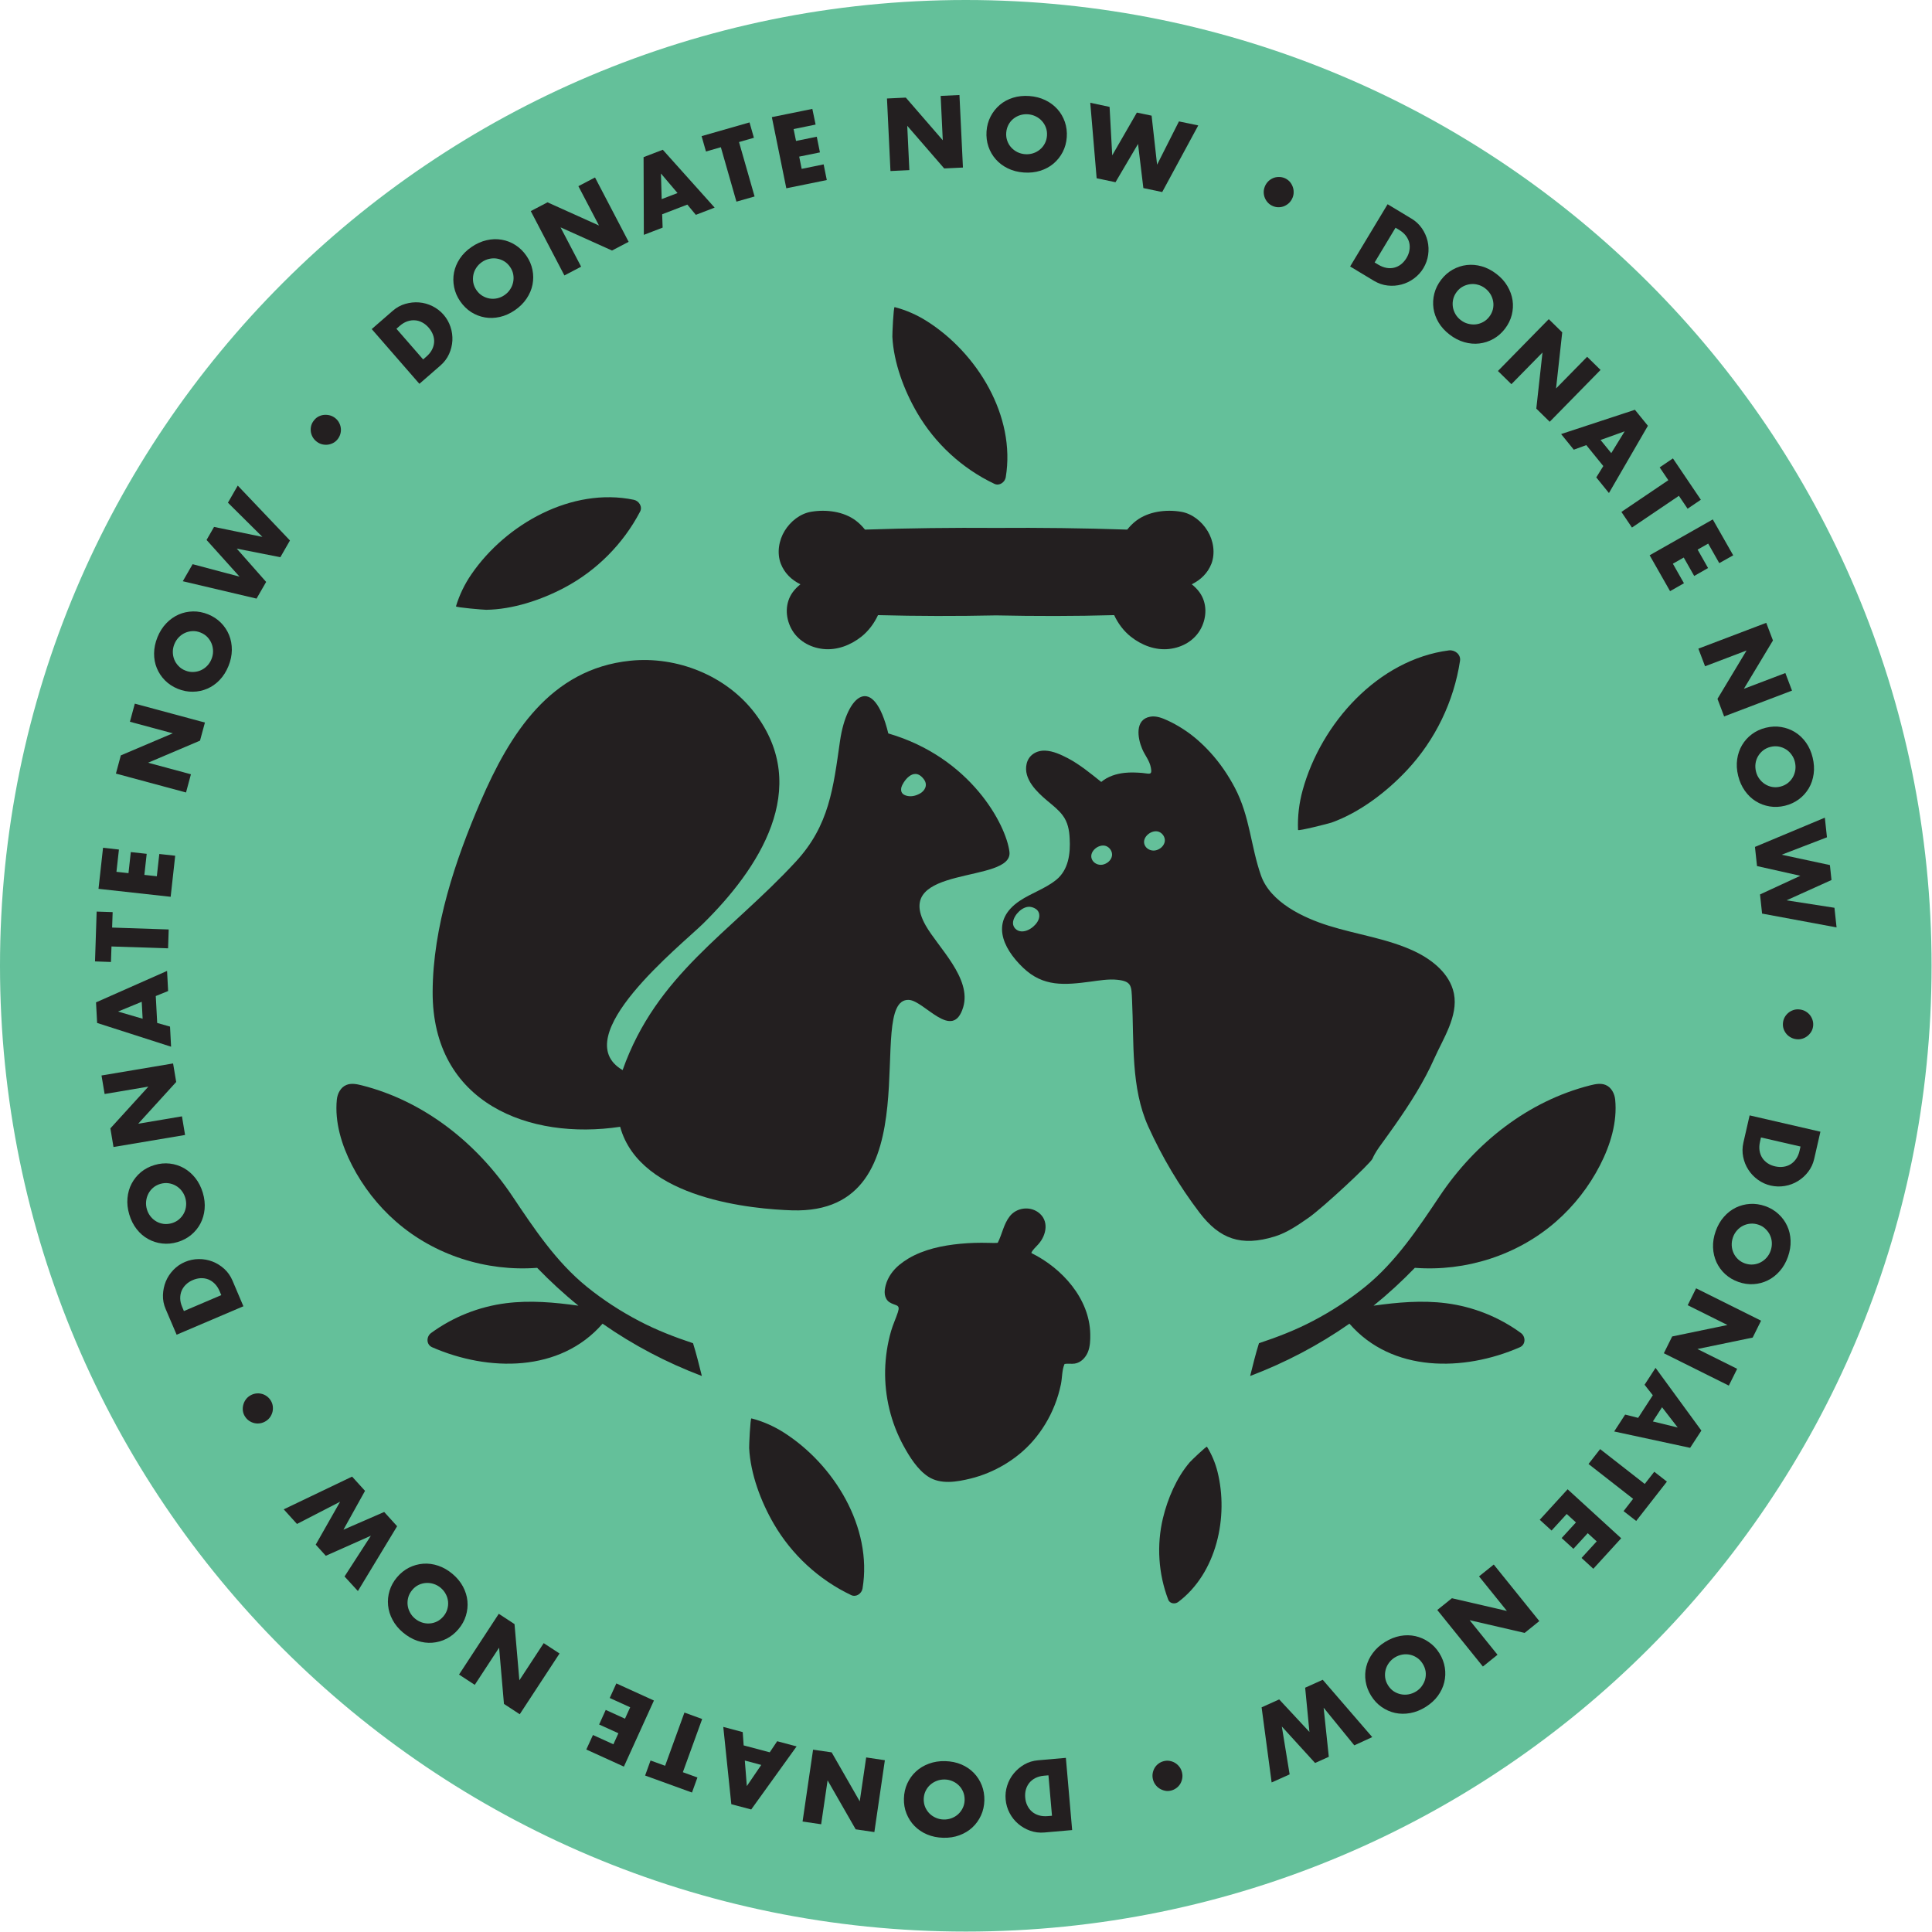 <svg xmlns="http://www.w3.org/2000/svg" width="366" height="366" viewBox="0 0 366 366" fill="none"><g clip-path="url(#clip0_4_2)"><path d="M182.96 365.92C284.006 365.92 365.92 284.006 365.92 182.96C365.92 81.914 284.006 0 182.96 0C81.914 0 0 81.914 0 182.96C0 284.006 81.914 365.92 182.96 365.92Z" fill="#64C09A"></path><path d="M229.49 106.8C230.26 104.77 229.87 102.37 228.75 100.56C227.66 98.77 225.83 97.3 223.75 96.95C220.92 96.47 217.59 96.87 215.25 98.64C214.59 99.14 214.04 99.71 213.54 100.33C205.27 100.05 196.99 99.95 188.7 100.01C180.42 99.95 172.13 100.05 163.86 100.33C163.36 99.71 162.81 99.14 162.15 98.64C159.81 96.87 156.48 96.47 153.65 96.95C151.56 97.31 149.74 98.78 148.65 100.56C147.54 102.37 147.14 104.77 147.92 106.8C148.62 108.59 149.95 109.86 151.63 110.69C151.09 111.13 150.6 111.6 150.18 112.18C148.71 114.21 148.75 116.85 149.86 119.01C151.05 121.31 153.38 122.66 155.9 122.94C158.52 123.24 161.14 122.23 163.17 120.62C164.52 119.55 165.59 118.12 166.33 116.53C173.79 116.73 181.25 116.74 188.7 116.58C196.16 116.74 203.62 116.74 211.07 116.53C211.8 118.12 212.88 119.55 214.23 120.62C216.26 122.23 218.88 123.24 221.5 122.94C224.02 122.66 226.35 121.31 227.54 119.01C228.65 116.85 228.69 114.2 227.22 112.18C226.8 111.6 226.31 111.13 225.77 110.69C227.46 109.85 228.79 108.58 229.49 106.8Z" fill="#231F20"></path><path d="M275.4 188.08C274.61 184.47 271.39 181.85 268.04 180.25C262.89 177.8 257.12 177.07 251.68 175.36C246.92 173.87 240.69 170.95 238.89 165.87C236.95 160.39 236.8 154.68 233.93 149.23C232.66 146.82 231.12 144.56 229.29 142.55C227.77 140.89 226.09 139.38 224.2 138.16C223.23 137.53 222.22 136.96 221.17 136.48C220.17 136.02 219.03 135.57 217.91 135.77C214.94 136.29 215.5 139.82 216.37 141.86C216.92 143.17 217.77 144.04 218.03 145.47C218.31 146.97 217.69 146.53 216.34 146.42C215.25 146.34 214.15 146.29 213.06 146.41C211.46 146.58 209.86 147.09 208.62 148.13C206.67 146.57 204.52 144.8 202.3 143.64C200.99 142.96 199.5 142.26 198 142.2C196.35 142.14 194.86 143.03 194.48 144.71C193.83 147.58 196.43 150.04 198.39 151.69C199.41 152.55 200.48 153.36 201.29 154.43C202.28 155.72 202.57 157.27 202.64 158.85C202.8 161.69 202.43 164.78 200.09 166.68C198.01 168.36 195.38 169.18 193.17 170.66C187.62 174.38 189.78 179.48 193.85 183.36C197.65 186.97 201.64 186.62 206.62 185.96C208.25 185.74 210 185.44 211.65 185.61C214.47 185.9 214.33 186.84 214.46 189.52C214.84 197.49 214.21 206.04 217.52 213.39C220.13 219.17 223.39 224.66 227.23 229.71C231.03 234.71 235.11 236.22 241.52 234.23C243.86 233.5 245.9 232.08 247.91 230.68C250.6 228.8 259.63 220.4 260.01 219.5C260.45 218.45 261.12 217.52 261.79 216.6C262.64 215.42 263.5 214.24 264.33 213.05C267.11 209.07 269.74 204.97 271.71 200.53C273.35 196.83 276.27 192.5 275.44 188.25C275.43 188.2 275.42 188.14 275.4 188.08ZM195.72 175.56C195.04 176.14 194.02 176.64 193.1 176.38C192.32 176.16 191.79 175.42 191.92 174.61C192.12 173.27 193.71 171.66 195.12 171.79C195.53 171.83 195.95 171.99 196.28 172.23C196.71 172.54 196.91 173.02 196.89 173.54C196.85 174.35 196.31 175.05 195.72 175.56ZM208.84 163.81C208.01 163.95 207.09 163.5 206.81 162.68C206.32 161.25 208.2 159.79 209.52 160.27C210.24 160.53 210.76 161.32 210.66 162.09C210.54 162.98 209.7 163.66 208.84 163.81ZM218.84 161.11C218.01 161.25 217.09 160.8 216.81 159.98C216.32 158.55 218.2 157.09 219.52 157.57C220.24 157.83 220.76 158.62 220.66 159.39C220.53 160.28 219.69 160.97 218.84 161.11Z" fill="#231F20"></path><path d="M191.23 161.36C190.6 156.26 183.9 143.49 168.28 138.94C165.48 127.45 160.41 131.48 159.13 140.39C157.86 149.26 157.11 156.35 150.78 163.21C138.19 176.85 124.39 184.54 117.95 202.72C107.15 196.45 129.07 179.04 133.19 174.98C143.66 164.68 153.88 149.34 142.96 135.05C137.55 127.98 128.24 124.25 119.38 125.17C104.22 126.74 96.55 139.09 91.05 151.82C86.24 162.96 82 175.64 81.96 187.9C81.89 209.06 100.37 216.04 117.48 213.46C121.27 227.27 142.98 229.06 150.04 229.29C177.39 230.14 163.49 189.09 172.16 189.42C175.08 189.53 180.49 197.4 182.47 190.8C184.11 185.31 177.71 179.48 175.35 175.3C168.82 163.72 191.99 167.49 191.23 161.36ZM174.29 150.32C173.41 150.81 172.58 150.95 171.8 150.76C170.9 150.54 170.56 150 170.76 149.14C170.94 148.37 172.99 144.99 174.98 147.58C175.87 148.72 175.17 149.83 174.29 150.32Z" fill="#231F20"></path><path d="M81.66 252.53C85.82 249.49 90.7 247.54 95.86 246.88C100.42 246.3 105.03 246.71 109.58 247.35C106.82 245.12 104.22 242.72 101.76 240.18C92.12 240.91 82.31 237.79 75.03 231.43C71.58 228.42 68.75 224.77 66.68 220.74C64.73 216.94 63.38 212.6 63.81 208.3C63.93 207.15 64.54 205.98 65.61 205.54C66.52 205.16 67.55 205.36 68.5 205.6C80.34 208.58 90.32 216.55 97.02 226.54C101.13 232.67 105.32 239.02 111.15 243.75C114.22 246.24 117.55 248.4 121.06 250.24C124.37 251.98 127.8 253.3 131.29 254.46C131.93 256.5 132.44 258.59 132.96 260.67C126.3 258.15 119.98 254.83 114.15 250.76C106.1 260.03 92.51 259.87 81.88 255.23C80.72 254.73 80.74 253.21 81.66 252.53Z" fill="#231F20"></path><path d="M288.13 252.53C283.97 249.49 279.09 247.54 273.93 246.88C269.37 246.3 264.76 246.71 260.21 247.35C262.97 245.12 265.57 242.72 268.03 240.18C277.67 240.91 287.48 237.79 294.76 231.43C298.21 228.42 301.04 224.77 303.11 220.74C305.06 216.94 306.41 212.6 305.98 208.3C305.86 207.15 305.25 205.98 304.18 205.54C303.27 205.16 302.24 205.36 301.29 205.6C289.45 208.58 279.47 216.55 272.77 226.54C268.66 232.67 264.47 239.02 258.64 243.75C255.57 246.24 252.24 248.4 248.73 250.24C245.42 251.98 241.99 253.3 238.5 254.46C237.86 256.5 237.35 258.59 236.83 260.67C243.49 258.15 249.81 254.83 255.64 250.76C263.69 260.03 277.28 259.87 287.91 255.23C289.06 254.73 289.05 253.21 288.13 252.53Z" fill="#231F20"></path><path d="M195.41 237.39C195.26 237.14 196.57 235.87 196.72 235.69C198.27 233.95 198.79 231.17 196.65 229.64C194.98 228.45 192.56 228.8 191.29 230.41C190.14 231.87 189.85 233.79 189.02 235.42C188.97 235.51 187.36 235.45 187.26 235.45C185.48 235.4 183.71 235.45 181.93 235.62C180.21 235.78 178.49 236.05 176.81 236.49C175.16 236.93 173.56 237.54 172.09 238.41C171.49 238.77 170.92 239.17 170.38 239.61C169.16 240.62 168.2 241.93 167.79 243.47C167.64 244.04 167.54 244.63 167.62 245.22C167.71 245.8 168 246.37 168.49 246.69C169.67 247.45 170.61 247.01 170.1 248.58C169.71 249.78 169.16 250.93 168.81 252.15C168.11 254.56 167.74 257.06 167.68 259.57C167.58 264.54 168.77 269.51 171.15 273.87C172.29 275.96 173.81 278.41 175.83 279.73C178.2 281.28 181.28 280.73 183.87 280.1C188.34 279 192.65 276.46 195.68 272.98C197.43 270.97 198.82 268.67 199.8 266.19C200.31 264.91 200.7 263.59 200.98 262.24C201.24 261 201.16 259.55 201.67 258.39C202.31 258.27 202.97 258.42 203.61 258.32C204.75 258.14 205.65 257.21 206.09 256.14C206.52 255.08 206.56 253.89 206.54 252.75C206.43 246.03 201.21 240.25 195.41 237.39Z" fill="#231F20"></path><path d="M89.29 108.81C88.02 110.66 87.03 112.71 86.38 114.86C86.31 115.08 91.61 115.52 92.09 115.52C97.12 115.46 102.53 113.66 106.94 111.32C113.03 108.09 118.06 103.03 121.26 96.92C121.76 95.97 121.03 94.88 120.07 94.68C108.34 92.25 95.84 99.26 89.29 108.81Z" fill="#231F20"></path><path d="M246.78 149.68C246.1 152.13 245.8 154.68 245.9 157.23C245.91 157.49 251.74 156.01 252.25 155.83C257.61 153.91 262.73 149.99 266.59 145.85C271.91 140.15 275.42 132.88 276.59 125.17C276.77 123.97 275.59 123.07 274.49 123.21C261.04 124.95 250.26 137.05 246.78 149.68Z" fill="#231F20"></path><path d="M148.39 271.32C146.53 270.15 144.49 269.25 142.35 268.7C142.13 268.64 141.9 273.85 141.92 274.31C142.17 279.23 144.14 284.47 146.6 288.7C150 294.54 155.14 299.28 161.25 302.18C162.2 302.63 163.24 301.88 163.4 300.93C165.33 289.35 157.99 277.38 148.39 271.32Z" fill="#231F20"></path><path d="M230.64 278.78C230.22 277.12 229.55 275.52 228.65 274.07C228.56 273.92 225.63 276.72 225.4 277C222.9 279.9 221.2 283.9 220.31 287.6C219.09 292.71 219.44 298.13 221.31 303.04C221.6 303.8 222.59 303.94 223.19 303.49C230.49 298.01 232.79 287.34 230.64 278.78Z" fill="#231F20"></path><path d="M175.52 60.8C173.66 59.63 171.62 58.73 169.48 58.18C169.26 58.12 169.03 63.33 169.05 63.79C169.3 68.71 171.27 73.95 173.73 78.18C177.13 84.02 182.27 88.76 188.38 91.66C189.33 92.11 190.37 91.36 190.53 90.41C192.46 78.83 185.13 66.85 175.52 60.8Z" fill="#231F20"></path><g clip-path="url(#clip1_4_2)"><path d="M70.42 62.34L74.41 58.87C75.12 58.26 75.9 57.82 76.77 57.57C77.64 57.32 78.51 57.22 79.38 57.29C80.26 57.36 81.1 57.59 81.91 57.99C82.72 58.39 83.43 58.93 84.03 59.62C84.62 60.3 85.06 61.07 85.34 61.92C85.63 62.78 85.74 63.64 85.7 64.52C85.65 65.4 85.44 66.25 85.07 67.07C84.7 67.89 84.15 68.62 83.44 69.24L79.45 72.71L70.42 62.34ZM80.16 68.09L80.78 67.55C81.25 67.14 81.6 66.71 81.84 66.24C82.08 65.77 82.21 65.3 82.24 64.83C82.27 64.36 82.2 63.88 82.02 63.41C81.85 62.94 81.57 62.5 81.21 62.07C80.85 61.66 80.45 61.33 80 61.09C79.55 60.85 79.09 60.71 78.61 60.68C78.13 60.64 77.65 60.71 77.15 60.88C76.66 61.05 76.18 61.34 75.72 61.74L75.1 62.28L80.16 68.09Z" fill="#231F20"></path><path d="M87.18 57.08C86.6 56.24 86.22 55.35 86.03 54.41C85.84 53.47 85.83 52.54 86.01 51.62C86.19 50.7 86.56 49.82 87.11 48.99C87.66 48.16 88.4 47.42 89.33 46.79C90.24 46.16 91.19 45.74 92.17 45.51C93.15 45.28 94.11 45.25 95.03 45.41C95.96 45.57 96.83 45.9 97.64 46.42C98.45 46.94 99.14 47.61 99.72 48.45C100.3 49.29 100.68 50.18 100.87 51.12C101.06 52.06 101.06 52.99 100.88 53.92C100.7 54.84 100.32 55.72 99.76 56.56C99.2 57.4 98.46 58.13 97.55 58.76C96.63 59.39 95.68 59.82 94.7 60.04C93.72 60.26 92.77 60.29 91.85 60.13C90.93 59.97 90.06 59.63 89.25 59.12C88.45 58.6 87.76 57.92 87.18 57.08ZM90.26 54.96C90.57 55.41 90.94 55.77 91.37 56.03C91.8 56.29 92.26 56.47 92.74 56.55C93.22 56.63 93.71 56.62 94.2 56.51C94.69 56.4 95.15 56.2 95.58 55.9C96.01 55.6 96.37 55.25 96.64 54.82C96.92 54.4 97.11 53.95 97.21 53.46C97.31 52.98 97.32 52.49 97.23 51.99C97.14 51.49 96.94 51.02 96.63 50.57C96.32 50.12 95.95 49.76 95.52 49.5C95.09 49.24 94.63 49.07 94.14 48.99C93.65 48.91 93.16 48.93 92.67 49.04C92.18 49.15 91.72 49.35 91.29 49.65C90.86 49.95 90.5 50.31 90.23 50.73C89.95 51.15 89.76 51.6 89.67 52.08C89.58 52.56 89.57 53.05 89.66 53.55C89.75 54.04 89.95 54.51 90.26 54.96Z" fill="#231F20"></path><path d="M106.92 52.18L100.55 39.99L103.72 38.33L113.47 42.72L109.57 35.27L112.72 33.62L119.09 45.81L115.94 47.46L106.19 43.07L110.09 50.52L106.92 52.18Z" fill="#231F20"></path><path d="M130.21 38.76L125.44 40.59L125.53 43.12L121.97 44.49L121.92 29.77L125.56 28.37L135.38 39.33L131.82 40.7L130.21 38.76ZM128.35 36.57L125.21 32.87L125.35 37.72L128.35 36.57Z" fill="#231F20"></path><path d="M140 26.91L142.95 37.22L139.51 38.2L136.56 27.89L133.74 28.7L132.91 25.79L141.99 23.19L142.82 26.1L140 26.91Z" fill="#231F20"></path><path d="M154.51 23.6L150.34 24.45L150.8 26.7L154.73 25.9L155.33 28.87L151.4 29.67L151.87 31.99L156.03 31.14L156.63 34.11L148.96 35.67L146.22 22.19L153.89 20.63L154.51 23.6Z" fill="#231F20"></path><path d="M168.69 32.4L168.03 18.66L171.6 18.49L178.6 26.57L178.2 18.17L181.76 18L182.42 31.74L178.87 31.91L171.87 23.83L172.27 32.23L168.69 32.4Z" fill="#231F20"></path><path d="M186.89 24.88C186.96 23.86 187.22 22.93 187.66 22.07C188.1 21.22 188.68 20.49 189.39 19.88C190.1 19.27 190.94 18.82 191.89 18.52C192.84 18.22 193.88 18.11 195 18.19C196.1 18.27 197.11 18.53 198.02 18.97C198.93 19.41 199.69 19.98 200.32 20.68C200.95 21.38 201.41 22.19 201.73 23.1C202.04 24.01 202.16 24.97 202.09 25.99C202.02 27.01 201.76 27.94 201.32 28.8C200.88 29.65 200.3 30.38 199.58 30.99C198.86 31.6 198.02 32.05 197.06 32.35C196.1 32.65 195.07 32.76 193.96 32.68C192.84 32.6 191.84 32.34 190.93 31.9C190.03 31.46 189.27 30.89 188.65 30.19C188.03 29.49 187.56 28.68 187.25 27.77C186.94 26.86 186.82 25.9 186.89 24.88ZM190.62 25.15C190.58 25.7 190.65 26.21 190.82 26.68C190.99 27.16 191.24 27.58 191.57 27.94C191.9 28.3 192.29 28.6 192.74 28.82C193.19 29.04 193.68 29.17 194.2 29.21C194.72 29.25 195.22 29.19 195.7 29.04C196.18 28.89 196.61 28.65 196.99 28.34C197.37 28.03 197.68 27.65 197.92 27.2C198.16 26.75 198.3 26.26 198.34 25.71C198.38 25.16 198.31 24.65 198.14 24.18C197.97 23.71 197.71 23.28 197.38 22.92C197.05 22.55 196.65 22.26 196.2 22.04C195.75 21.82 195.26 21.69 194.74 21.65C194.22 21.61 193.72 21.67 193.24 21.82C192.76 21.97 192.33 22.21 191.95 22.52C191.57 22.83 191.27 23.21 191.03 23.66C190.8 24.11 190.66 24.61 190.62 25.15Z" fill="#231F20"></path><path d="M210.2 20.25L210.7 29.43L215.37 21.33L218.16 21.91L219.2 31.2L223.34 23L227 23.76L220.17 36.38L216.6 35.63L215.59 27.27L211.32 34.52L207.75 33.77L206.54 19.47L210.2 20.25Z" fill="#231F20"></path><path d="M243.34 33.73C243.7 33.88 244.01 34.09 244.27 34.36C244.53 34.63 244.72 34.94 244.86 35.29C245 35.63 245.07 35.99 245.07 36.36C245.08 36.73 245.01 37.09 244.87 37.44C244.72 37.81 244.51 38.13 244.25 38.4C243.98 38.67 243.68 38.87 243.35 39.02C243.02 39.17 242.66 39.25 242.28 39.26C241.9 39.27 241.53 39.2 241.16 39.05C240.8 38.9 240.49 38.7 240.23 38.43C239.97 38.16 239.77 37.86 239.63 37.53C239.49 37.2 239.41 36.84 239.4 36.46C239.39 36.08 239.46 35.71 239.61 35.34C239.76 34.97 239.97 34.65 240.23 34.38C240.5 34.11 240.8 33.91 241.13 33.76C241.46 33.61 241.82 33.54 242.21 33.53C242.6 33.52 242.96 33.58 243.34 33.73Z" fill="#231F20"></path><path d="M262.87 38.69L267.4 41.42C268.2 41.9 268.86 42.52 269.37 43.26C269.88 44.01 270.24 44.81 270.44 45.66C270.64 46.51 270.68 47.39 270.55 48.28C270.42 49.18 270.12 50.01 269.65 50.8C269.19 51.57 268.59 52.22 267.86 52.76C267.13 53.3 266.34 53.68 265.49 53.9C264.64 54.13 263.76 54.19 262.87 54.09C261.97 53.99 261.12 53.69 260.3 53.21L255.77 50.48L262.87 38.69ZM260.41 49.72L261.11 50.14C261.64 50.46 262.17 50.66 262.68 50.75C263.19 50.84 263.69 50.82 264.15 50.7C264.61 50.58 265.04 50.37 265.43 50.06C265.82 49.75 266.16 49.35 266.45 48.88C266.73 48.41 266.92 47.93 267 47.43C267.09 46.93 267.08 46.45 266.97 45.98C266.86 45.52 266.64 45.08 266.33 44.66C266.01 44.24 265.59 43.88 265.07 43.56L264.37 43.14L260.41 49.72Z" fill="#231F20"></path><path d="M273.01 53C273.63 52.19 274.36 51.55 275.2 51.08C276.04 50.61 276.92 50.32 277.85 50.21C278.78 50.1 279.73 50.18 280.69 50.45C281.65 50.72 282.58 51.2 283.47 51.88C284.35 52.55 285.05 53.32 285.56 54.19C286.07 55.06 286.4 55.95 286.54 56.88C286.68 57.81 286.62 58.74 286.39 59.67C286.15 60.6 285.72 61.47 285.1 62.28C284.48 63.09 283.75 63.73 282.91 64.2C282.07 64.67 281.19 64.96 280.25 65.07C279.31 65.18 278.36 65.1 277.39 64.82C276.42 64.54 275.5 64.07 274.62 63.39C273.73 62.71 273.03 61.94 272.52 61.08C272.01 60.22 271.69 59.32 271.56 58.4C271.43 57.47 271.48 56.54 271.72 55.61C271.96 54.68 272.39 53.81 273.01 53ZM275.98 55.27C275.65 55.7 275.42 56.17 275.3 56.66C275.18 57.15 275.16 57.64 275.23 58.13C275.3 58.61 275.47 59.07 275.72 59.51C275.98 59.95 276.31 60.32 276.73 60.64C277.14 60.96 277.59 61.19 278.08 61.32C278.57 61.45 279.06 61.5 279.55 61.45C280.04 61.4 280.51 61.25 280.96 61.01C281.41 60.77 281.8 60.43 282.13 60C282.46 59.57 282.69 59.1 282.81 58.61C282.93 58.12 282.95 57.63 282.87 57.14C282.79 56.65 282.63 56.19 282.37 55.76C282.11 55.33 281.78 54.95 281.36 54.63C280.95 54.31 280.49 54.08 280.01 53.95C279.52 53.81 279.04 53.77 278.55 53.83C278.06 53.89 277.6 54.03 277.15 54.27C276.7 54.5 276.31 54.84 275.98 55.27Z" fill="#231F20"></path><path d="M283.77 70.28L293.4 60.46L295.95 62.96L294.78 73.59L300.67 67.59L303.21 70.08L293.58 79.9L291.04 77.41L292.21 66.78L286.32 72.78L283.77 70.28Z" fill="#231F20"></path><path d="M303.73 88.29L300.51 84.32L298.14 85.19L295.74 82.23L309.72 77.63L312.18 80.66L304.8 93.4L302.4 90.44L303.73 88.29ZM305.24 85.84L307.78 81.71L303.21 83.35L305.24 85.84Z" fill="#231F20"></path><path d="M318.05 93.93L309.16 99.94L307.16 96.98L316.05 90.97L314.41 88.54L316.92 86.84L322.21 94.67L319.7 96.37L318.05 93.93Z" fill="#231F20"></path><path d="M325.7 106.68L323.6 102.98L321.6 104.12L323.58 107.61L320.95 109.11L318.97 105.62L316.91 106.79L319.01 110.49L316.38 111.99L312.51 105.19L324.47 98.4L328.34 105.2L325.7 106.68Z" fill="#231F20"></path><path d="M321.74 122.88L334.6 117.99L335.87 121.33L330.36 130.49L338.22 127.5L339.48 130.83L326.62 135.72L325.36 132.39L330.87 123.23L323.01 126.22L321.74 122.88Z" fill="#231F20"></path><path d="M334.53 137.86C335.52 137.62 336.49 137.57 337.44 137.73C338.39 137.89 339.26 138.21 340.05 138.7C340.85 139.19 341.54 139.85 342.12 140.66C342.7 141.47 343.13 142.43 343.39 143.51C343.65 144.59 343.72 145.62 343.58 146.62C343.44 147.62 343.14 148.52 342.66 149.33C342.18 150.14 341.56 150.84 340.79 151.41C340.02 151.98 339.14 152.4 338.15 152.64C337.16 152.88 336.19 152.93 335.24 152.77C334.29 152.61 333.42 152.29 332.62 151.79C331.82 151.29 331.13 150.63 330.55 149.81C329.97 148.99 329.54 148.04 329.28 146.97C329.01 145.88 328.95 144.84 329.09 143.85C329.23 142.86 329.54 141.96 330.02 141.15C330.5 140.34 331.12 139.65 331.89 139.08C332.65 138.51 333.53 138.1 334.53 137.86ZM335.42 141.49C334.89 141.62 334.42 141.84 334.02 142.15C333.62 142.46 333.3 142.83 333.05 143.25C332.8 143.67 332.64 144.13 332.57 144.63C332.5 145.13 332.53 145.63 332.65 146.14C332.77 146.65 332.98 147.11 333.28 147.52C333.57 147.93 333.93 148.27 334.35 148.54C334.77 148.81 335.22 148.99 335.72 149.08C336.22 149.17 336.73 149.15 337.26 149.02C337.79 148.89 338.26 148.67 338.66 148.36C339.06 148.05 339.38 147.68 339.63 147.25C339.88 146.82 340.03 146.36 340.11 145.86C340.18 145.36 340.15 144.86 340.03 144.35C339.91 143.84 339.7 143.38 339.4 142.97C339.11 142.56 338.75 142.22 338.34 141.96C337.92 141.7 337.47 141.52 336.97 141.43C336.47 141.34 335.95 141.36 335.42 141.49Z" fill="#231F20"></path><path d="M346.1 158.62L337.52 161.92L346.66 163.88L346.96 166.71L338.44 170.56L347.52 171.97L347.92 175.69L333.81 173.07L333.42 169.44L341.06 165.91L332.85 164.07L332.46 160.44L345.7 154.9L346.1 158.62Z" fill="#231F20"></path><path d="M343.49 194.27C343.46 194.66 343.36 195.02 343.18 195.35C343 195.68 342.76 195.96 342.48 196.2C342.2 196.44 341.88 196.62 341.53 196.74C341.18 196.86 340.82 196.91 340.44 196.88C340.04 196.85 339.67 196.75 339.34 196.58C339 196.41 338.71 196.19 338.47 195.92C338.23 195.65 338.04 195.33 337.91 194.98C337.78 194.62 337.73 194.25 337.76 193.85C337.79 193.46 337.89 193.1 338.06 192.77C338.23 192.44 338.46 192.16 338.73 191.92C339 191.68 339.32 191.5 339.67 191.37C340.02 191.24 340.4 191.19 340.8 191.22C341.2 191.25 341.57 191.35 341.9 191.51C342.23 191.68 342.52 191.9 342.77 192.17C343.01 192.44 343.2 192.76 343.33 193.12C343.47 193.49 343.52 193.87 343.49 194.27Z" fill="#231F20"></path><path d="M344.86 214.39L343.68 219.55C343.47 220.46 343.09 221.28 342.54 221.99C341.99 222.71 341.34 223.29 340.59 223.75C339.84 224.21 339.02 224.52 338.13 224.67C337.24 224.82 336.35 224.8 335.46 224.6C334.58 224.4 333.78 224.04 333.04 223.51C332.31 222.99 331.7 222.35 331.22 221.61C330.74 220.87 330.41 220.06 330.23 219.17C330.05 218.29 330.06 217.38 330.27 216.46L331.45 211.3L344.86 214.39ZM333.6 215.48L333.42 216.28C333.28 216.88 333.25 217.45 333.33 217.96C333.41 218.47 333.58 218.94 333.84 219.34C334.1 219.74 334.43 220.08 334.85 220.36C335.27 220.64 335.75 220.84 336.29 220.96C336.82 221.08 337.34 221.11 337.84 221.04C338.34 220.97 338.8 220.81 339.2 220.56C339.61 220.31 339.96 219.97 340.26 219.54C340.56 219.11 340.78 218.6 340.91 218L341.09 217.2L333.6 215.48Z" fill="#231F20"></path><path d="M334.41 228.49C335.37 228.83 336.21 229.33 336.91 229.98C337.62 230.63 338.17 231.38 338.56 232.23C338.96 233.08 339.17 234 339.21 235.01C339.25 236.01 339.08 237.04 338.71 238.09C338.34 239.13 337.83 240.03 337.16 240.79C336.49 241.55 335.74 242.14 334.9 242.55C334.06 242.97 333.15 243.21 332.2 243.27C331.24 243.33 330.28 243.19 329.32 242.85C328.36 242.51 327.52 242.01 326.82 241.37C326.11 240.72 325.57 239.97 325.17 239.11C324.78 238.25 324.56 237.32 324.52 236.32C324.48 235.31 324.65 234.29 325.02 233.24C325.39 232.19 325.91 231.28 326.57 230.53C327.23 229.78 327.98 229.19 328.82 228.78C329.66 228.37 330.56 228.13 331.52 228.07C332.48 228.01 333.44 228.15 334.41 228.49ZM333.16 232.02C332.64 231.84 332.13 231.77 331.63 231.81C331.13 231.85 330.65 231.98 330.21 232.2C329.77 232.42 329.38 232.72 329.05 233.1C328.72 233.48 328.46 233.91 328.29 234.41C328.12 234.9 328.04 235.4 328.06 235.91C328.08 236.41 328.19 236.89 328.39 237.34C328.59 237.79 328.88 238.19 329.24 238.54C329.61 238.89 330.05 239.16 330.56 239.34C331.08 239.52 331.59 239.59 332.09 239.55C332.59 239.51 333.07 239.38 333.51 239.15C333.95 238.93 334.34 238.62 334.67 238.25C335 237.87 335.26 237.44 335.43 236.94C335.6 236.45 335.68 235.95 335.66 235.44C335.64 234.94 335.53 234.46 335.32 234.01C335.12 233.56 334.83 233.17 334.46 232.82C334.12 232.47 333.68 232.2 333.16 232.02Z" fill="#231F20"></path><path d="M321.31 244.06L333.62 250.19L332.03 253.39L321.56 255.56L329.09 259.31L327.51 262.49L315.2 256.36L316.78 253.18L327.25 251.01L319.72 247.26L321.31 244.06Z" fill="#231F20"></path><path d="M310.33 268.6L313.11 264.32L311.55 262.33L313.63 259.13L322.31 271.01L320.18 274.28L305.79 271.18L307.87 267.98L310.33 268.6ZM313.12 269.28L317.83 270.43L314.86 266.59L313.12 269.28Z" fill="#231F20"></path><path d="M309.38 283.94L300.93 277.34L303.13 274.52L311.58 281.12L313.39 278.81L315.78 280.68L309.96 288.13L307.57 286.27L309.38 283.94Z" fill="#231F20"></path><path d="M299.61 295.14L302.48 292L300.78 290.45L298.07 293.41L295.84 291.37L298.55 288.41L296.8 286.81L293.93 289.95L291.69 287.91L296.97 282.13L307.12 291.41L301.84 297.19L299.61 295.14Z" fill="#231F20"></path><path d="M282.98 296.39L291.61 307.1L288.83 309.34L278.41 306.93L283.69 313.48L280.92 315.71L272.28 305L275.05 302.77L285.47 305.18L280.19 298.63L282.98 296.39Z" fill="#231F20"></path><path d="M272.68 313.19C273.22 314.06 273.56 314.97 273.71 315.91C273.86 316.86 273.82 317.79 273.6 318.7C273.38 319.61 272.97 320.47 272.38 321.28C271.79 322.09 271.01 322.78 270.06 323.38C269.12 323.96 268.15 324.35 267.16 324.53C266.17 324.71 265.21 324.7 264.29 324.5C263.37 324.3 262.52 323.92 261.73 323.37C260.94 322.82 260.28 322.11 259.74 321.24C259.2 320.37 258.86 319.46 258.71 318.52C258.56 317.57 258.6 316.64 258.83 315.73C259.06 314.82 259.47 313.95 260.07 313.15C260.67 312.34 261.44 311.64 262.38 311.06C263.33 310.47 264.3 310.09 265.28 309.91C266.27 309.73 267.22 309.75 268.13 309.95C269.05 310.16 269.9 310.53 270.68 311.08C271.48 311.62 272.14 312.32 272.68 313.19ZM269.51 315.17C269.22 314.71 268.87 314.33 268.45 314.05C268.03 313.77 267.58 313.57 267.1 313.47C266.62 313.37 266.13 313.36 265.64 313.45C265.15 313.54 264.67 313.72 264.23 313.99C263.79 314.27 263.42 314.61 263.12 315.02C262.82 315.43 262.61 315.87 262.49 316.35C262.37 316.83 262.34 317.32 262.41 317.82C262.48 318.32 262.66 318.81 262.95 319.27C263.24 319.73 263.59 320.11 264.01 320.39C264.43 320.67 264.88 320.86 265.37 320.96C265.86 321.06 266.34 321.07 266.84 320.98C267.34 320.89 267.81 320.71 268.25 320.44C268.69 320.17 269.07 319.82 269.36 319.41C269.65 319 269.87 318.56 269.99 318.09C270.11 317.61 270.14 317.13 270.07 316.63C269.98 316.11 269.8 315.63 269.51 315.17Z" fill="#231F20"></path><path d="M256.56 330.64L250.75 323.51L251.73 332.81L249.13 333.98L242.83 327.07L244.31 336.14L240.9 337.67L239 323.44L242.33 321.94L248.06 328.1L247.25 319.72L250.58 318.22L259.96 329.08L256.56 330.64Z" fill="#231F20"></path><path d="M221.83 339.21C221.45 339.3 221.08 339.32 220.71 339.24C220.34 339.16 220 339.03 219.69 338.84C219.38 338.65 219.11 338.4 218.89 338.1C218.67 337.81 218.51 337.47 218.42 337.11C218.32 336.72 218.3 336.34 218.36 335.97C218.42 335.6 218.54 335.26 218.72 334.94C218.9 334.62 219.15 334.35 219.45 334.12C219.75 333.89 220.09 333.73 220.48 333.63C220.86 333.54 221.23 333.52 221.6 333.59C221.97 333.66 222.31 333.78 222.61 333.97C222.92 334.16 223.19 334.4 223.42 334.7C223.65 335 223.82 335.34 223.91 335.73C224.01 336.12 224.03 336.5 223.97 336.87C223.91 337.24 223.79 337.58 223.61 337.9C223.42 338.22 223.18 338.49 222.87 338.72C222.56 338.95 222.22 339.12 221.83 339.21Z" fill="#231F20"></path><path d="M203.11 346.69L197.84 347.15C196.91 347.23 196.02 347.12 195.17 346.82C194.32 346.52 193.56 346.08 192.89 345.51C192.22 344.94 191.68 344.26 191.26 343.46C190.84 342.66 190.59 341.81 190.51 340.9C190.43 340 190.53 339.12 190.8 338.27C191.07 337.41 191.49 336.64 192.05 335.96C192.61 335.28 193.28 334.71 194.06 334.26C194.85 333.81 195.71 333.55 196.65 333.47L201.92 333.01L203.11 346.69ZM198.62 336.32L197.8 336.39C197.18 336.44 196.64 336.59 196.17 336.82C195.7 337.06 195.32 337.36 195.01 337.73C194.71 338.1 194.49 338.52 194.35 339C194.21 339.48 194.17 340 194.22 340.56C194.27 341.11 194.4 341.61 194.63 342.06C194.85 342.52 195.15 342.9 195.51 343.21C195.87 343.52 196.3 343.75 196.81 343.9C197.31 344.05 197.86 344.1 198.47 344.05L199.29 343.98L198.62 336.32Z" fill="#231F20"></path><path d="M186.48 341.08C186.45 342.1 186.24 343.05 185.84 343.92C185.44 344.79 184.9 345.55 184.21 346.19C183.52 346.83 182.71 347.32 181.77 347.67C180.83 348.02 179.8 348.18 178.68 348.15C177.57 348.12 176.56 347.91 175.63 347.52C174.7 347.13 173.91 346.59 173.25 345.92C172.59 345.25 172.09 344.46 171.73 343.57C171.37 342.68 171.21 341.72 171.24 340.7C171.27 339.68 171.48 338.73 171.88 337.86C172.28 336.99 172.82 336.23 173.52 335.59C174.21 334.95 175.03 334.46 175.98 334.11C176.93 333.76 177.95 333.6 179.06 333.63C180.18 333.66 181.2 333.87 182.12 334.26C183.04 334.65 183.83 335.19 184.48 335.86C185.13 336.53 185.64 337.32 185.99 338.21C186.34 339.1 186.5 340.06 186.48 341.08ZM182.74 340.99C182.75 340.44 182.66 339.94 182.47 339.47C182.27 339 182.01 338.59 181.66 338.25C181.32 337.9 180.91 337.63 180.45 337.43C179.99 337.23 179.49 337.12 178.97 337.11C178.45 337.1 177.95 337.18 177.48 337.36C177.01 337.54 176.59 337.79 176.22 338.12C175.85 338.45 175.56 338.85 175.34 339.3C175.12 339.76 175.01 340.26 174.99 340.8C174.98 341.35 175.07 341.85 175.26 342.32C175.46 342.79 175.73 343.2 176.08 343.55C176.43 343.9 176.84 344.17 177.3 344.37C177.76 344.57 178.26 344.68 178.78 344.69C179.3 344.7 179.8 344.62 180.27 344.44C180.74 344.26 181.16 344.01 181.52 343.68C181.88 343.35 182.17 342.95 182.39 342.5C182.61 342.04 182.73 341.54 182.74 340.99Z" fill="#231F20"></path><path d="M167.63 333.46L165.64 347.07L162.1 346.55L156.78 337.27L155.56 345.59L152.04 345.07L154.03 331.46L157.55 331.97L162.87 341.25L164.09 332.93L167.63 333.46Z" fill="#231F20"></path><path d="M140.88 330.65L145.82 331.96L147.23 329.86L150.91 330.84L142.31 342.79L138.54 341.79L137.02 327.15L140.7 328.13L140.88 330.65ZM141.1 333.52L141.48 338.36L144.21 334.35L141.1 333.52Z" fill="#231F20"></path><path d="M126 334.51L129.66 324.43L133.02 325.65L129.36 335.73L132.12 336.73L131.09 339.58L122.21 336.36L123.24 333.51L126 334.51Z" fill="#231F20"></path><path d="M112.33 328.68L116.2 330.44L117.15 328.35L113.5 326.69L114.75 323.93L118.4 325.59L119.38 323.43L115.51 321.67L116.76 318.91L123.88 322.15L118.19 334.67L111.07 331.43L112.33 328.68Z" fill="#231F20"></path><path d="M106 313.24L98.46 324.75L95.47 322.79L94.55 312.14L89.94 319.18L86.96 317.23L94.49 305.72L97.47 307.67L98.39 318.32L103 311.28L106 313.24Z" fill="#231F20"></path><path d="M86.85 308.63C86.19 309.41 85.43 310.02 84.58 310.45C83.72 310.88 82.83 311.13 81.89 311.2C80.96 311.27 80.01 311.15 79.06 310.83C78.11 310.51 77.21 309.99 76.35 309.27C75.5 308.56 74.84 307.76 74.37 306.87C73.89 305.98 73.61 305.07 73.52 304.13C73.43 303.19 73.52 302.26 73.8 301.35C74.08 300.43 74.55 299.58 75.21 298.8C75.87 298.02 76.63 297.41 77.48 296.98C78.34 296.55 79.24 296.3 80.18 296.23C81.12 296.16 82.07 296.29 83.02 296.61C83.97 296.93 84.87 297.45 85.72 298.16C86.57 298.88 87.24 299.68 87.71 300.57C88.18 301.46 88.46 302.36 88.55 303.3C88.64 304.24 88.54 305.16 88.26 306.08C87.98 307 87.51 307.85 86.85 308.63ZM84 306.21C84.35 305.79 84.6 305.34 84.74 304.85C84.88 304.36 84.93 303.88 84.88 303.39C84.83 302.9 84.69 302.44 84.45 301.99C84.21 301.54 83.9 301.15 83.5 300.81C83.1 300.47 82.66 300.23 82.18 300.07C81.7 299.91 81.21 299.85 80.72 299.88C80.23 299.91 79.75 300.03 79.3 300.25C78.84 300.47 78.44 300.79 78.09 301.21C77.74 301.63 77.49 302.08 77.35 302.57C77.21 303.06 77.17 303.55 77.22 304.04C77.27 304.53 77.42 305 77.66 305.45C77.9 305.9 78.21 306.29 78.61 306.62C79.01 306.96 79.45 307.2 79.93 307.36C80.41 307.52 80.89 307.58 81.38 307.55C81.87 307.52 82.34 307.39 82.8 307.17C83.24 306.95 83.64 306.63 84 306.21Z" fill="#231F20"></path><path d="M65.27 298.65L70.26 290.93L61.72 294.73L59.81 292.62L64.43 284.49L56.26 288.7L53.75 285.93L66.7 279.73L69.15 282.43L65.06 289.79L72.78 286.43L75.23 289.13L67.8 301.41L65.27 298.65Z" fill="#231F20"></path><path d="M46.39 268.31C46.18 267.98 46.06 267.63 46.01 267.26C45.96 266.89 45.99 266.52 46.08 266.16C46.17 265.8 46.32 265.47 46.53 265.17C46.74 264.87 47.01 264.61 47.33 264.41C47.67 264.2 48.03 264.06 48.4 264C48.77 263.94 49.14 263.95 49.49 264.03C49.85 264.11 50.18 264.25 50.49 264.47C50.8 264.68 51.07 264.96 51.28 265.3C51.49 265.63 51.62 265.98 51.67 266.35C51.72 266.72 51.71 267.08 51.63 267.43C51.55 267.78 51.4 268.11 51.19 268.43C50.98 268.74 50.7 269.01 50.36 269.22C50.02 269.43 49.66 269.57 49.29 269.63C48.92 269.69 48.55 269.68 48.2 269.6C47.84 269.52 47.51 269.37 47.19 269.16C46.86 268.93 46.6 268.65 46.39 268.31Z" fill="#231F20"></path><path d="M33.46 252.85L31.38 247.98C31.01 247.12 30.84 246.24 30.87 245.33C30.9 244.43 31.08 243.57 31.41 242.76C31.74 241.95 32.23 241.22 32.85 240.57C33.48 239.92 34.21 239.41 35.05 239.06C35.88 238.71 36.74 238.53 37.65 238.52C38.56 238.51 39.41 238.67 40.24 238.98C41.06 239.3 41.81 239.76 42.48 240.37C43.15 240.98 43.67 241.72 44.04 242.59L46.11 247.46L33.46 252.85ZM41.92 245.35L41.6 244.6C41.36 244.03 41.05 243.56 40.68 243.19C40.31 242.82 39.9 242.55 39.46 242.37C39.02 242.2 38.54 242.12 38.04 242.14C37.54 242.16 37.03 242.28 36.52 242.5C36.02 242.71 35.58 243 35.22 243.35C34.86 243.7 34.58 244.1 34.4 244.54C34.22 244.98 34.13 245.46 34.14 245.99C34.15 246.51 34.28 247.06 34.52 247.61L34.84 248.37L41.92 245.35Z" fill="#231F20"></path><path d="M33.62 235.3C32.64 235.59 31.68 235.68 30.72 235.57C29.77 235.46 28.88 235.18 28.06 234.72C27.24 234.27 26.52 233.65 25.9 232.86C25.28 232.07 24.81 231.15 24.49 230.07C24.17 229.01 24.06 227.98 24.15 226.97C24.24 225.97 24.5 225.05 24.94 224.22C25.38 223.39 25.97 222.66 26.7 222.05C27.44 221.44 28.3 220.99 29.28 220.7C30.26 220.41 31.23 220.32 32.18 220.43C33.13 220.54 34.02 220.83 34.84 221.29C35.66 221.75 36.38 222.38 37.01 223.17C37.63 223.96 38.1 224.89 38.42 225.95C38.74 227.02 38.85 228.06 38.76 229.05C38.67 230.04 38.4 230.96 37.97 231.79C37.53 232.62 36.94 233.34 36.2 233.95C35.46 234.56 34.6 235.01 33.62 235.3ZM32.56 231.72C33.08 231.56 33.54 231.32 33.92 230.99C34.3 230.66 34.61 230.28 34.84 229.84C35.07 229.4 35.2 228.94 35.25 228.43C35.3 227.93 35.25 227.43 35.1 226.92C34.95 226.42 34.72 225.97 34.41 225.58C34.1 225.18 33.72 224.86 33.3 224.62C32.87 224.37 32.41 224.22 31.9 224.15C31.4 224.08 30.89 224.13 30.36 224.28C29.84 224.44 29.38 224.68 29 225.01C28.62 225.34 28.31 225.72 28.09 226.17C27.87 226.61 27.73 227.08 27.68 227.59C27.63 228.09 27.68 228.59 27.83 229.1C27.98 229.61 28.21 230.05 28.52 230.44C28.83 230.84 29.2 231.15 29.63 231.4C30.06 231.65 30.52 231.79 31.02 231.86C31.52 231.92 32.03 231.87 32.56 231.72Z" fill="#231F20"></path><path d="M35.06 215.01L21.5 217.29L20.91 213.76L28.11 205.85L19.82 207.25L19.23 203.74L32.79 201.46L33.38 204.97L26.18 212.88L34.47 211.48L35.06 215.01Z" fill="#231F20"></path><path d="M29.51 188.69L29.78 193.79L32.21 194.48L32.41 198.29L18.4 193.79L18.19 189.89L31.65 183.93L31.85 187.74L29.51 188.69ZM26.85 189.78L22.36 191.63L27.02 192.99L26.85 189.78Z" fill="#231F20"></path><path d="M21.24 175.72L31.96 176.08L31.84 179.65L21.12 179.3L21.02 182.24L18 182.13L18.31 172.69L21.34 172.79L21.24 175.72Z" fill="#231F20"></path><path d="M22.53 160.94L22.06 165.16L24.34 165.41L24.78 161.42L27.79 161.75L27.35 165.74L29.71 166L30.18 161.78L33.19 162.11L32.33 169.89L18.66 168.38L19.52 160.6L22.53 160.94Z" fill="#231F20"></path><path d="M35.24 150.13L21.96 146.55L22.89 143.1L32.73 138.92L24.61 136.73L25.54 133.3L38.82 136.88L37.89 140.31L28.05 144.49L36.17 146.68L35.24 150.13Z" fill="#231F20"></path><path d="M33.68 130.49C32.73 130.1 31.92 129.57 31.25 128.89C30.58 128.21 30.06 127.43 29.71 126.57C29.35 125.7 29.18 124.77 29.19 123.77C29.2 122.77 29.41 121.75 29.83 120.71C30.25 119.68 30.8 118.81 31.5 118.08C32.2 117.35 32.98 116.8 33.84 116.42C34.7 116.04 35.61 115.85 36.57 115.83C37.53 115.81 38.48 116 39.43 116.38C40.38 116.77 41.19 117.3 41.86 117.98C42.53 118.66 43.05 119.44 43.4 120.31C43.75 121.18 43.93 122.12 43.92 123.13C43.91 124.14 43.7 125.15 43.28 126.18C42.86 127.22 42.3 128.09 41.61 128.82C40.92 129.54 40.14 130.09 39.28 130.46C38.42 130.83 37.51 131.03 36.55 131.04C35.58 131.06 34.62 130.87 33.68 130.49ZM35.09 127.02C35.6 127.23 36.1 127.32 36.61 127.3C37.12 127.28 37.59 127.18 38.04 126.98C38.49 126.78 38.89 126.5 39.24 126.14C39.59 125.78 39.87 125.35 40.06 124.87C40.26 124.39 40.36 123.89 40.36 123.39C40.36 122.89 40.27 122.4 40.09 121.94C39.91 121.48 39.64 121.07 39.3 120.7C38.95 120.33 38.52 120.05 38.01 119.84C37.5 119.63 37 119.54 36.49 119.56C35.98 119.58 35.51 119.69 35.06 119.89C34.61 120.09 34.21 120.38 33.86 120.74C33.51 121.1 33.24 121.53 33.04 122.01C32.84 122.49 32.74 122.99 32.74 123.49C32.74 123.99 32.83 124.48 33.01 124.93C33.19 125.39 33.46 125.8 33.81 126.16C34.15 126.53 34.58 126.82 35.09 127.02Z" fill="#231F20"></path><path d="M36.49 106.88L45.38 109.24L39.13 102.29L40.55 99.82L49.71 101.71L43.18 95.23L45.04 91.99L54.93 102.39L53.11 105.56L44.85 103.93L50.42 110.24L48.6 113.4L34.63 110.11L36.49 106.88Z" fill="#231F20"></path><path d="M59.55 79.55C59.8 79.25 60.09 79.02 60.43 78.86C60.77 78.7 61.13 78.61 61.49 78.59C61.86 78.57 62.22 78.61 62.57 78.71C62.92 78.82 63.25 78.99 63.54 79.23C63.85 79.49 64.09 79.78 64.26 80.12C64.43 80.45 64.54 80.8 64.57 81.17C64.61 81.53 64.57 81.9 64.46 82.26C64.35 82.62 64.17 82.96 63.91 83.27C63.66 83.57 63.37 83.8 63.03 83.96C62.69 84.12 62.35 84.22 61.99 84.25C61.63 84.28 61.27 84.24 60.91 84.14C60.55 84.03 60.21 83.85 59.9 83.59C59.59 83.33 59.35 83.04 59.18 82.7C59.01 82.37 58.9 82.02 58.87 81.65C58.84 81.28 58.87 80.92 58.98 80.55C59.09 80.18 59.29 79.86 59.55 79.55Z" fill="#231F20"></path></g></g><defs><clipPath id="clip0_4_2"><rect width="365.93" height="365.93" fill="white"></rect></clipPath><clipPath id="clip1_4_2"><rect width="329.92" height="330.15" fill="white" transform="translate(18 18)"></rect></clipPath></defs></svg>